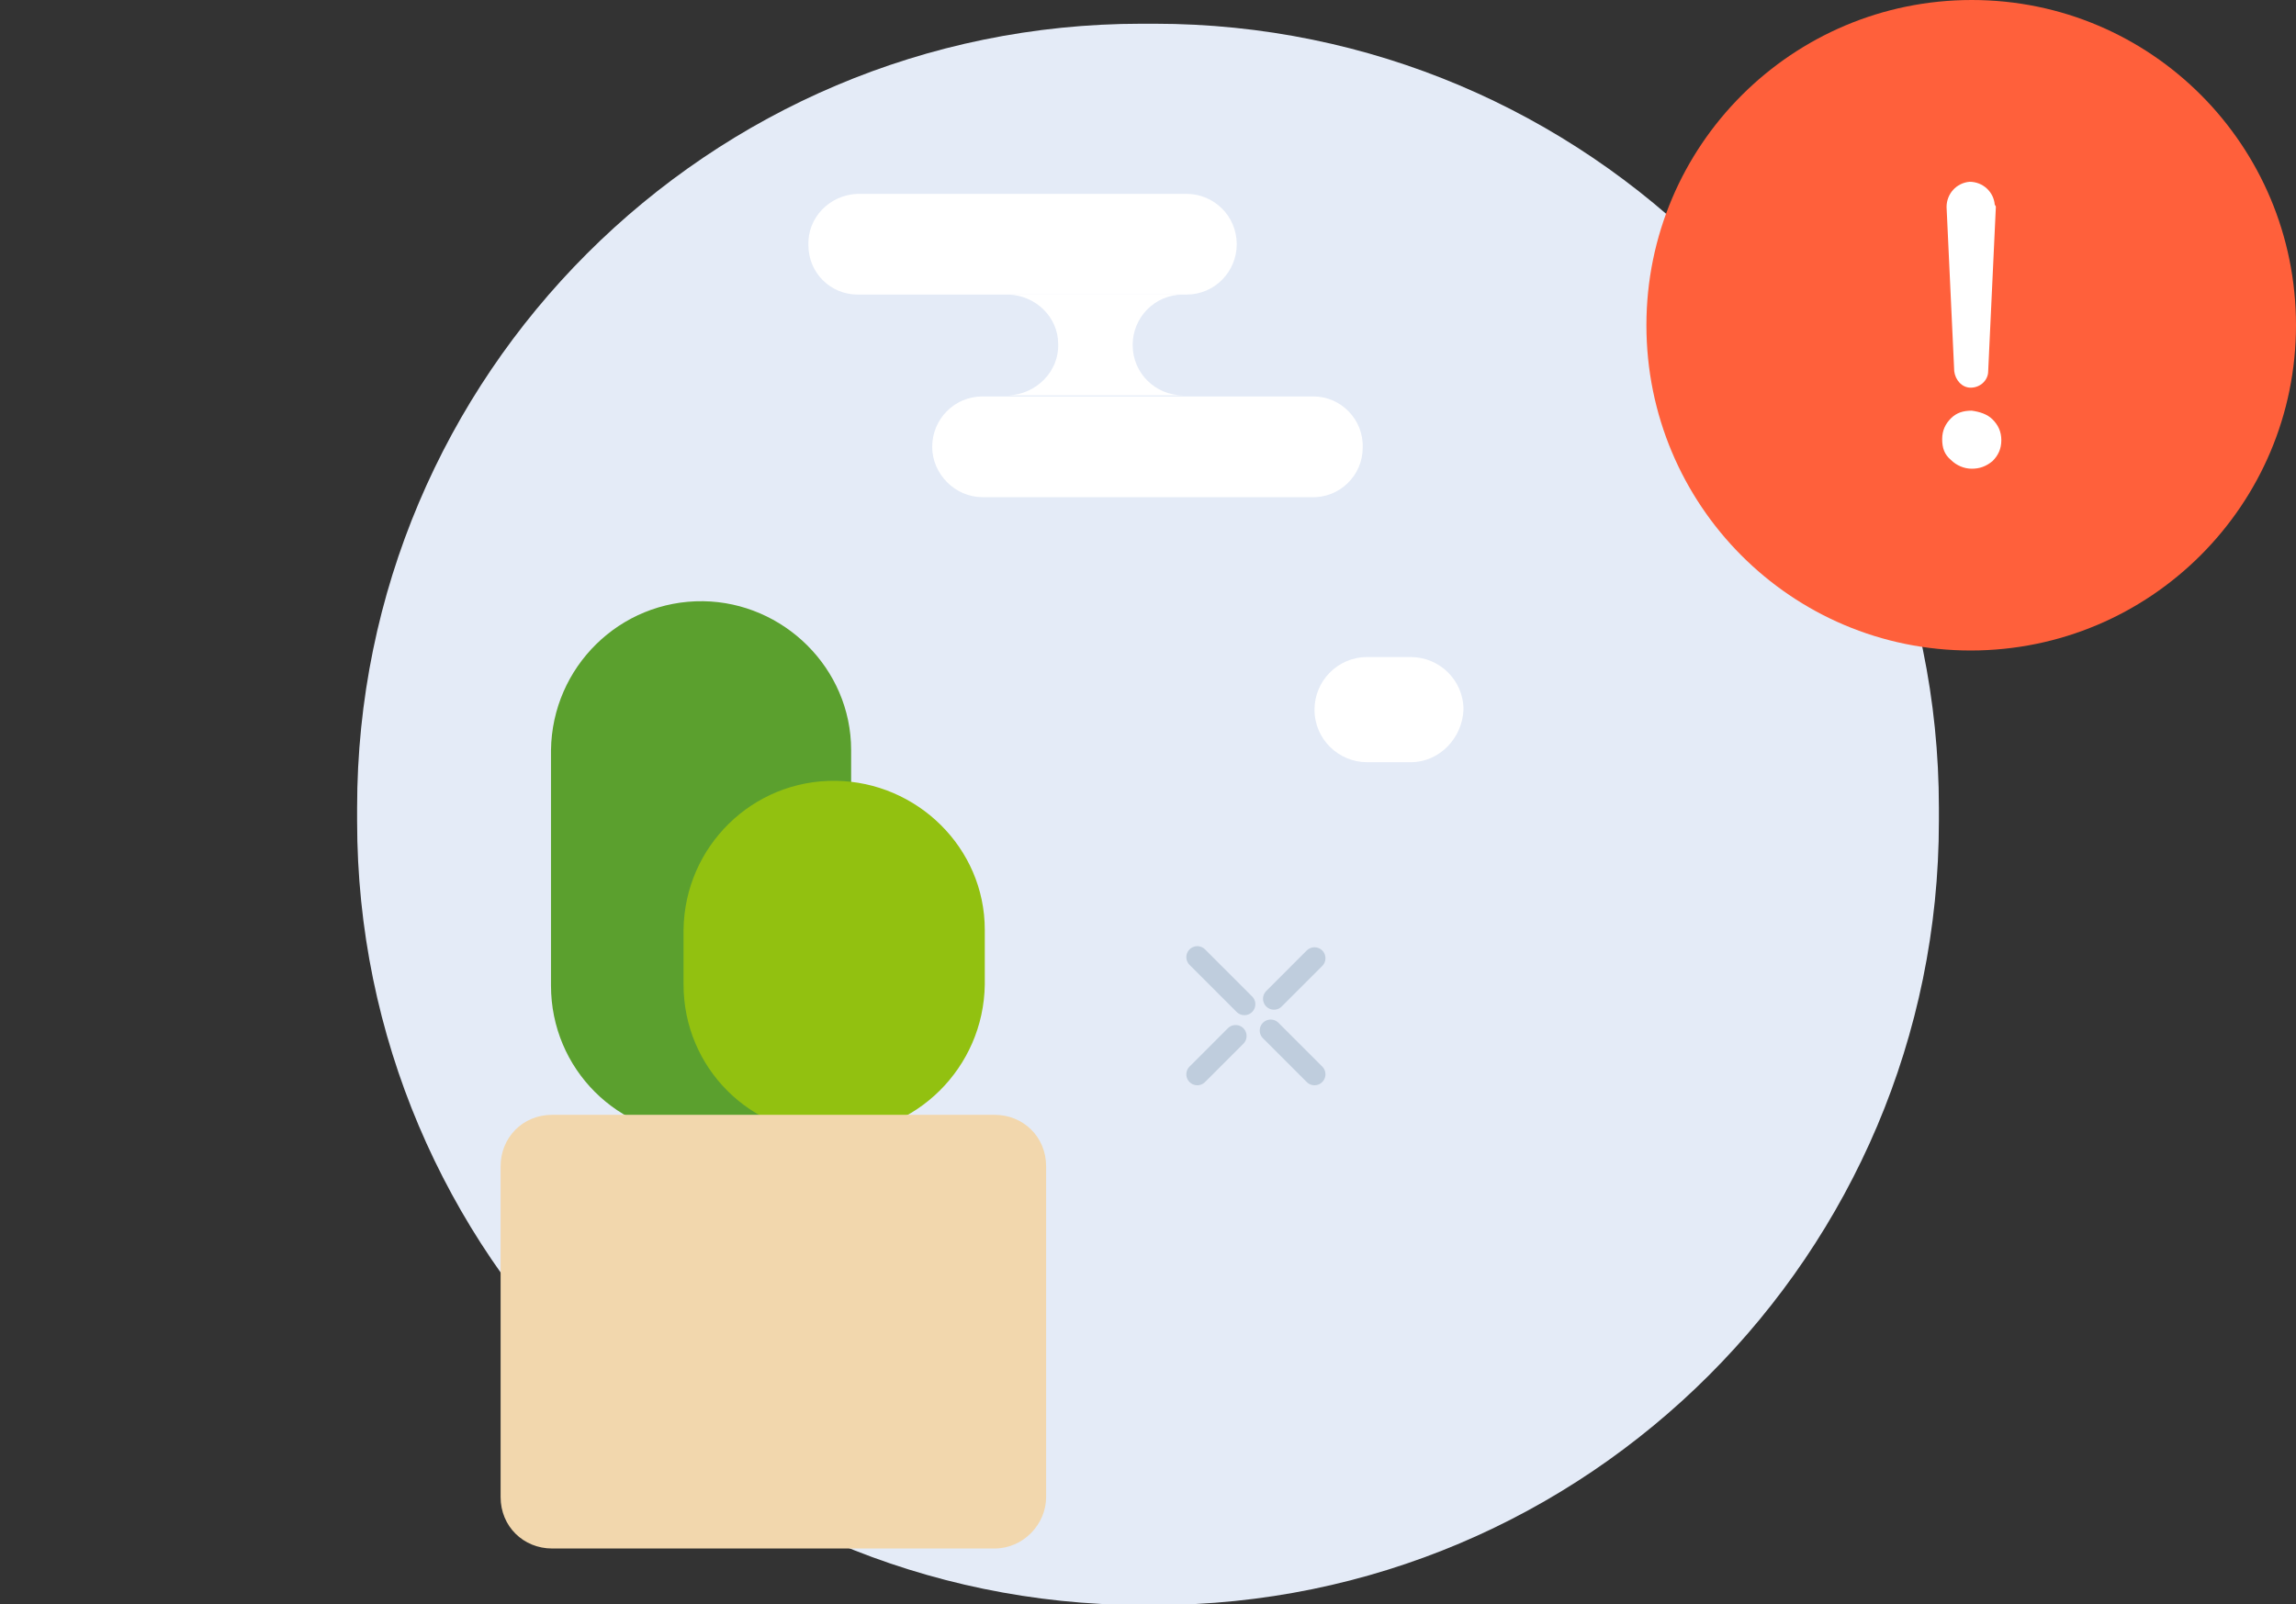 <?xml version="1.0" encoding="utf-8"?>
<!-- Generator: Adobe Illustrator 26.5.0, SVG Export Plug-In . SVG Version: 6.00 Build 0)  -->
<svg version="1.1" id="Layer_1" xmlns="http://www.w3.org/2000/svg" xmlns:xlink="http://www.w3.org/1999/xlink" x="0px" y="0px"
	 viewBox="0 0 209.6 146.5" style="enable-background:new 0 0 209.6 146.5;" xml:space="preserve">
<rect x="0" y="0" width="209.6" height="146.5" fill="#333333" stroke="none"/>
<style type="text/css">
	.st0{fill-rule:evenodd;clip-rule:evenodd;fill:#E4EBF7;}
	.st1{fill-rule:evenodd;clip-rule:evenodd;fill:#FFFFFF;}
	.st2{fill-rule:evenodd;clip-rule:evenodd;fill:#FF603B;}
	.st3{fill:none;stroke:#BFCDDD;stroke-width:2;stroke-linecap:round;stroke-linejoin:round;}
	.st4{fill-rule:evenodd;clip-rule:evenodd;fill:#5BA02E;}
	.st5{fill-rule:evenodd;clip-rule:evenodd;fill:#92C110;}
	.st6{fill-rule:evenodd;clip-rule:evenodd;fill:#F2D7AD;}
</style>
<g>
	<g transform="translate(0 .067)">
		<path class="st0" d="M32.6,74.9v-1.2c0-39.5,32.1-71.6,71.6-71.6h1.2c39.5,0,71.6,32.1,71.6,71.6v1.2c0,39.5-32.1,71.6-71.6,71.6
			h-1.2C64.7,146.4,32.6,114.4,32.6,74.9"/>
	</g>
	<path class="st1" d="M78.3,26.9h30c2.6,0,4.6-2.1,4.6-4.6c0-2.6-2.1-4.6-4.6-4.6h-30c-2.6,0.1-4.6,2.2-4.5,4.7
		C73.8,24.9,75.8,26.9,78.3,26.9 M89.7,45.4h30c2.6,0.1,4.7-2,4.7-4.5c0.1-2.6-2-4.7-4.5-4.7c-0.1,0-0.1,0-0.2,0h-30
		c-2.6,0-4.6,2.1-4.6,4.6C85.1,43.3,87.2,45.4,89.7,45.4"/>
	<path class="st1" d="M92.1,26.9L92.1,26.9H108c-2.6,0-4.6,2.1-4.6,4.6c0,2.6,2.1,4.6,4.6,4.6H92.1l0,0c2.5-0.1,4.6-2.2,4.5-4.7
		C96.6,29,94.6,27,92.1,26.9 M128.8,69.6h-4c-2.6,0-4.8-2.1-4.8-4.8c0-2.6,2.1-4.8,4.8-4.8h4c2.6,0,4.8,2.1,4.8,4.8
		C133.5,67.4,131.4,69.6,128.8,69.6"/>
	<path class="st2" d="M150.3,29.7C150.3,13.3,163.6,0,180,0s29.6,13.3,29.6,29.7s-13.3,29.7-29.7,29.7S150.3,46.1,150.3,29.7"/>
	<path class="st1" d="M182.2,18.9l-0.7,15c0,0.8-0.7,1.5-1.6,1.5c-0.8,0-1.4-0.7-1.5-1.5l-0.7-15c0-1.2,0.9-2.2,2.1-2.3
		c1.2,0,2.2,0.9,2.3,2.1C182.2,18.8,182.2,18.9,182.2,18.9 M181.9,38.3c0.5,0.5,0.8,1.1,0.8,1.9s-0.3,1.4-0.8,1.9
		c-0.6,0.5-1.2,0.7-1.9,0.7s-1.4-0.3-1.9-0.8c-0.6-0.5-0.8-1.1-0.8-1.9c0-0.8,0.3-1.4,0.8-1.9s1.1-0.7,1.9-0.7
		C180.7,37.6,181.4,37.8,181.9,38.3"/>
	<path class="st3" d="M116.3,91.2l3.7-3.7 M109.3,98.1l3.5-3.5 M113.6,91.7l-4.3-4.3 M120,98.1l-4-4"/>
	<g>
		<path class="st4" d="M64,103.7c-7.6,0-13.7-6.1-13.7-13.7V68.5c0.1-7.6,6.3-13.7,13.9-13.6C71.5,55,77.7,61,77.7,68.5V90
			C77.7,97.6,71.5,103.7,64,103.7"/>
		<path class="st5" d="M76.1,103.6c-7.6,0-13.7-6.1-13.7-13.7l0,0v-5c0.1-7.6,6.3-13.7,13.9-13.6c7.4,0.1,13.6,6.1,13.6,13.6v5
			C89.8,97.5,83.6,103.6,76.1,103.6"/>
		<path class="st6" d="M90.8,141.4H50.4c-2.6,0-4.7-2-4.7-4.7l0,0v-30.2c0-2.6,2-4.7,4.7-4.7l0,0h40.4c2.6,0,4.7,2,4.7,4.7l0,0v30.2
			C95.5,139.2,93.4,141.4,90.8,141.4L90.8,141.4"/>
	</g>
</g>
</svg>
